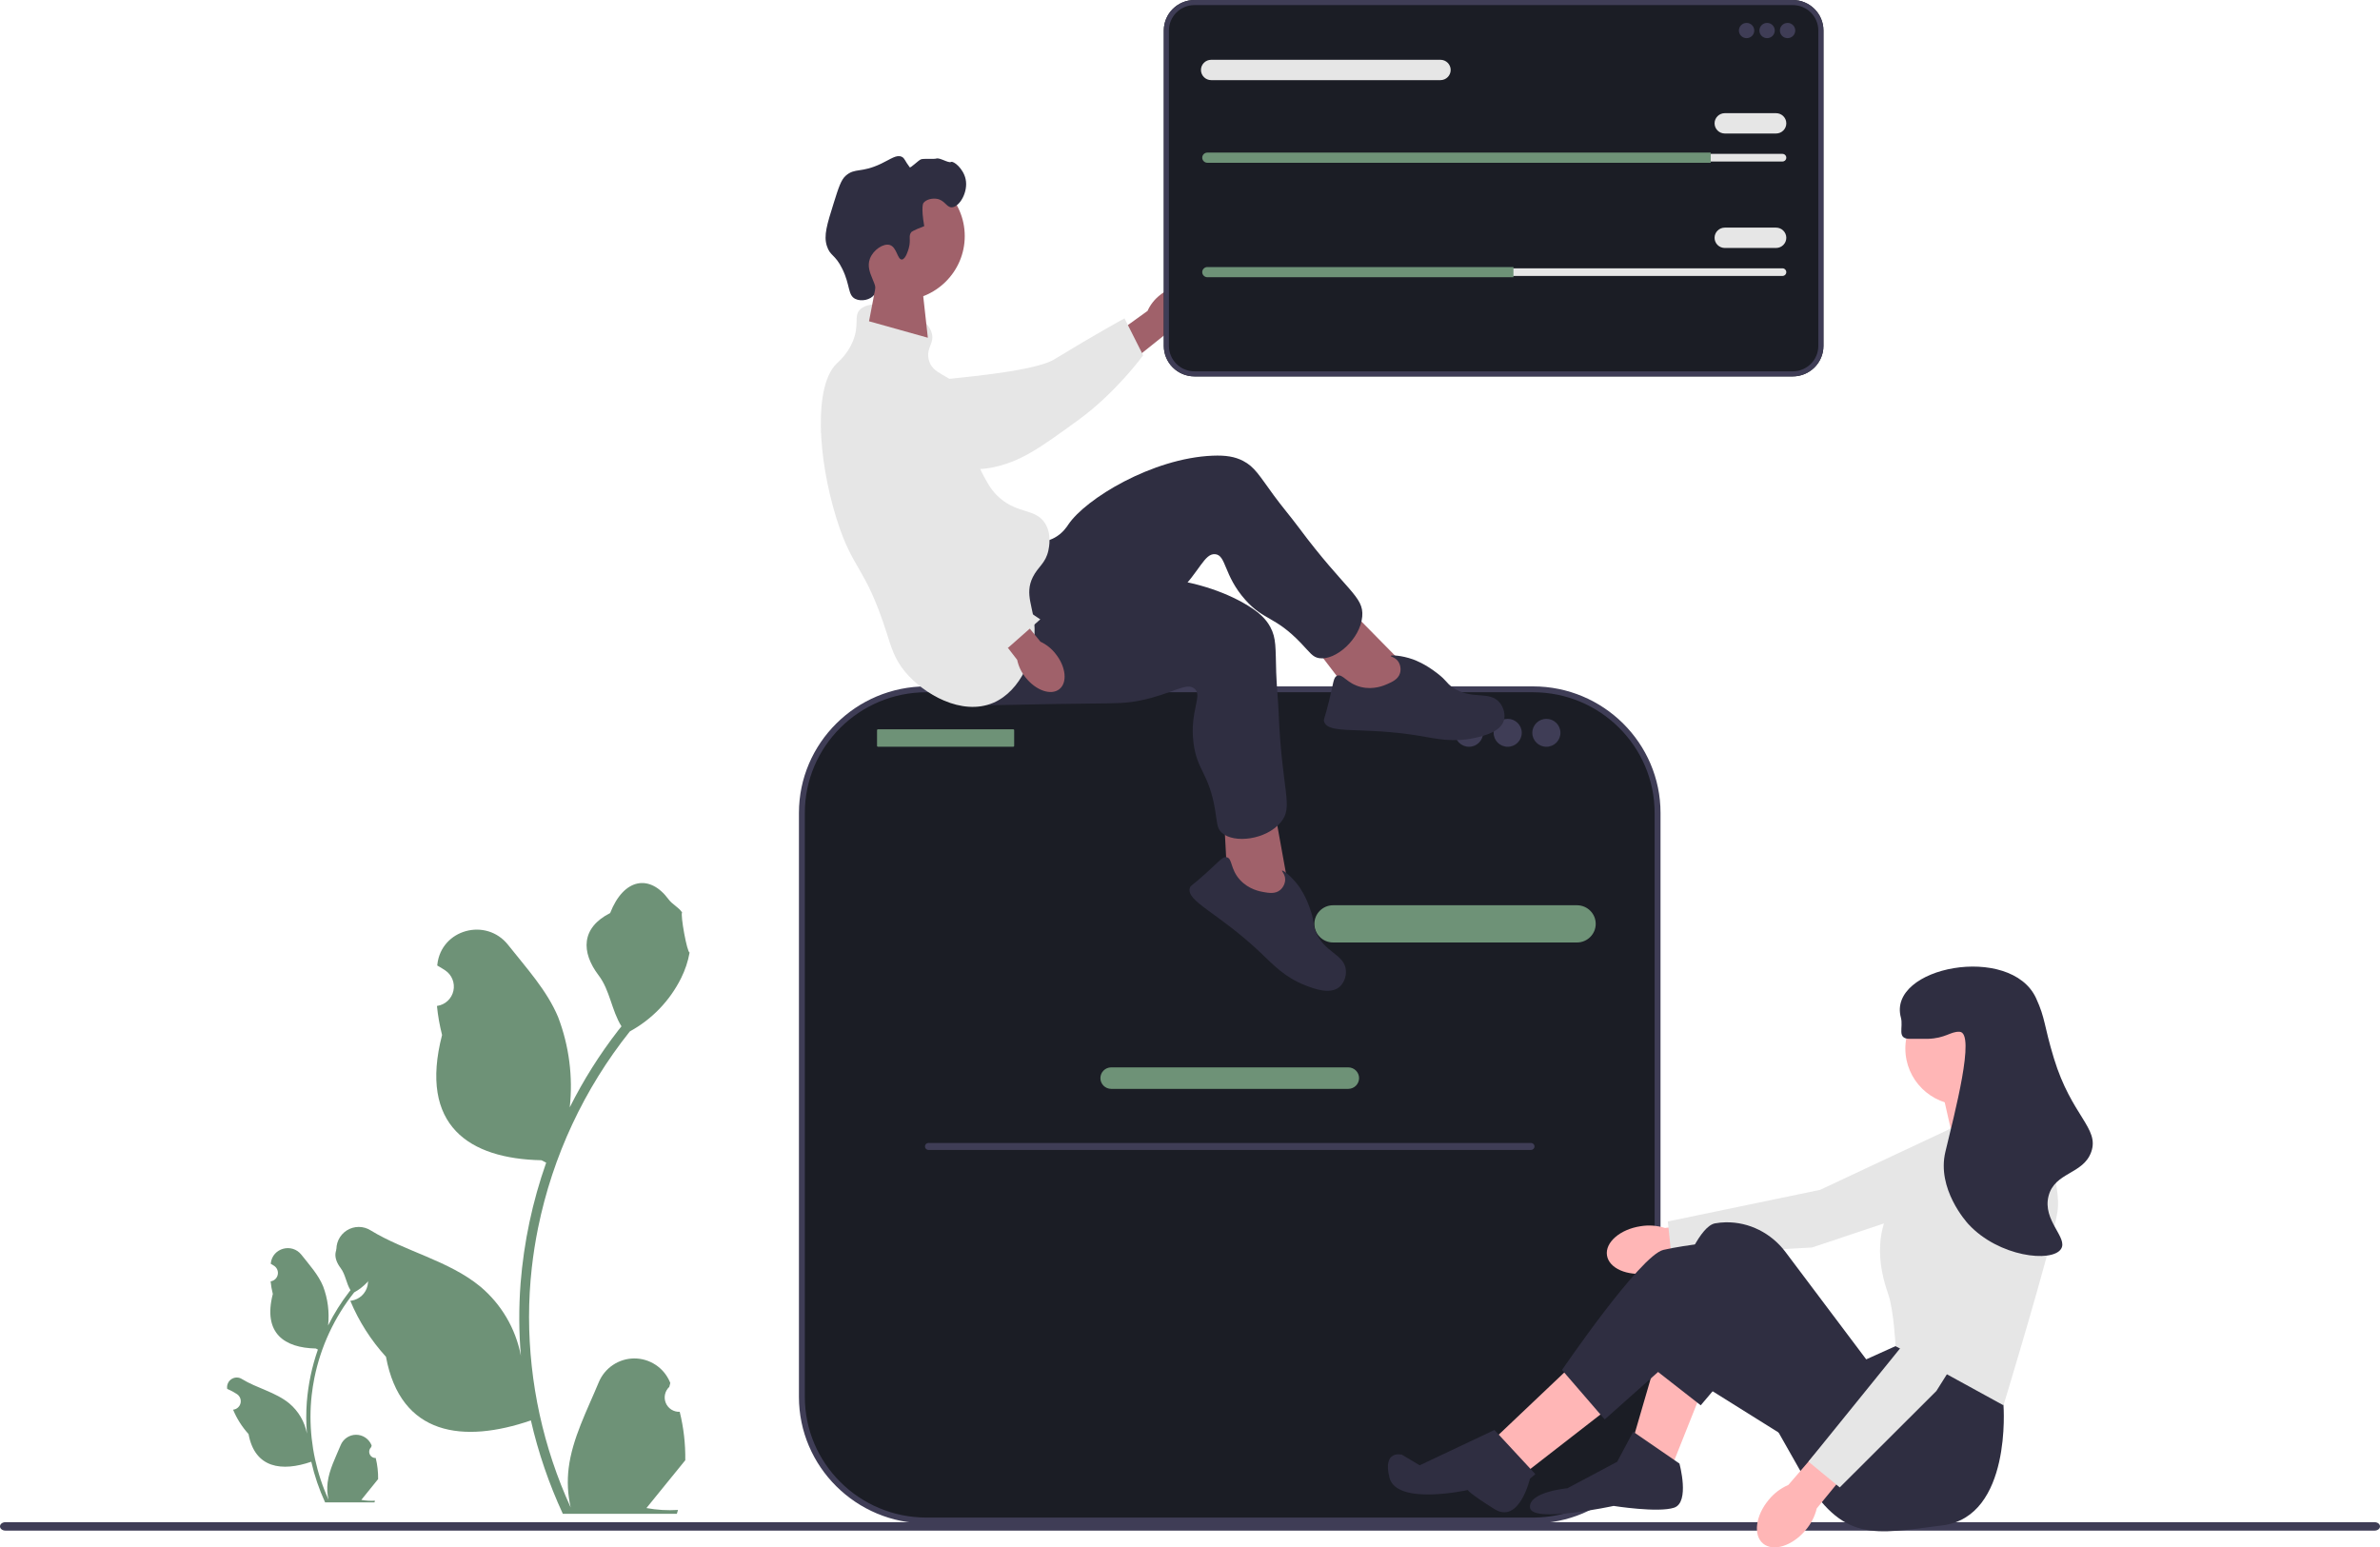 <svg width="283" height="184" viewBox="0 0 283 184" fill="none" xmlns="http://www.w3.org/2000/svg">
<path d="M0 181.5C0 181.777 0.286 182 0.642 182H282.358C282.714 182 283 181.777 283 181.5C283 181.223 282.714 181 282.358 181H0.642C0.286 181 0 181.223 0 181.5Z" fill="#3F3D56"/>
<path d="M182.288 81.965H110.16C101.981 81.965 95.351 88.547 95.351 96.667V166.097C95.351 174.217 101.981 180.799 110.16 180.799H182.288C190.467 180.799 197.098 174.217 197.098 166.097V96.667C197.098 88.547 190.467 81.965 182.288 81.965V81.965Z" fill="#1B1D25"/>
<path d="M182.288 181.147H110.161C101.801 181.147 95 174.396 95 166.098V96.667C95 88.369 101.801 81.617 110.161 81.617H182.288C190.648 81.617 197.449 88.369 197.449 96.667V166.098C197.449 174.396 190.648 181.147 182.288 181.147H182.288ZM110.161 82.314C102.188 82.314 95.701 88.752 95.701 96.667V166.098C95.701 174.012 102.188 180.451 110.161 180.451H182.288C190.261 180.451 196.747 174.012 196.747 166.098V96.667C196.747 88.752 190.261 82.314 182.288 82.314H110.161V82.314Z" fill="#3F3D56"/>
<path d="M187.512 112.068H158.521C157.291 112.068 156.291 111.075 156.291 109.854C156.291 108.634 157.291 107.641 158.521 107.641H187.512C188.742 107.641 189.743 108.634 189.743 109.854C189.743 111.075 188.742 112.068 187.512 112.068H187.512Z" fill="#6E9277"/>
<path d="M160.315 129.476H132.134C131.424 129.476 130.846 128.902 130.846 128.197C130.846 127.492 131.424 126.918 132.134 126.918H160.315C161.026 126.918 161.604 127.492 161.604 128.197C161.604 128.902 161.026 129.476 160.315 129.476V129.476Z" fill="#6E9277"/>
<path d="M120.484 86.719H104.395C104.335 86.719 104.286 86.767 104.286 86.827V88.686C104.286 88.746 104.335 88.794 104.395 88.794H120.484C120.544 88.794 120.593 88.746 120.593 88.686V86.827C120.593 86.767 120.544 86.719 120.484 86.719Z" fill="#6E9277"/>
<path d="M174.677 88.797C175.601 88.797 176.35 88.054 176.35 87.137C176.35 86.22 175.601 85.477 174.677 85.477C173.754 85.477 173.005 86.22 173.005 87.137C173.005 88.054 173.754 88.797 174.677 88.797Z" fill="#3F3D56"/>
<path d="M179.277 88.797C180.201 88.797 180.949 88.054 180.949 87.137C180.949 86.22 180.201 85.477 179.277 85.477C178.353 85.477 177.604 86.22 177.604 87.137C177.604 88.054 178.353 88.797 179.277 88.797Z" fill="#3F3D56"/>
<path d="M183.876 88.797C184.799 88.797 185.548 88.054 185.548 87.137C185.548 86.22 184.799 85.477 183.876 85.477C182.952 85.477 182.203 86.22 182.203 87.137C182.203 88.054 182.952 88.797 183.876 88.797Z" fill="#3F3D56"/>
<path d="M109.985 136.321C109.985 136.55 110.171 136.735 110.403 136.735H182.047C182.278 136.735 182.464 136.55 182.464 136.321C182.464 136.091 182.278 135.906 182.047 135.906H110.403C110.171 135.906 109.985 136.091 109.985 136.321Z" fill="#3F3D56"/>
<path d="M137.877 35.13C139.402 33.879 141.289 33.646 142.091 34.61C142.893 35.574 142.306 37.369 140.78 38.62C140.178 39.128 139.461 39.486 138.691 39.663L132.161 44.883L129.759 41.788L136.451 36.971C136.772 36.253 137.261 35.622 137.877 35.13H137.877Z" fill="#A0616A"/>
<path d="M100.135 46.909C100.132 46.678 100.134 44.664 101.636 43.392C103.361 41.93 105.795 42.522 106.649 42.729C108.621 43.209 108.782 44.048 110.635 44.911C114.1 46.526 109.758 45.699 111.82 45.182C112.534 45.002 122.801 44.296 125.357 42.734C130.327 39.697 133.714 37.855 133.714 37.855L135.928 42.251C135.928 42.251 132.727 46.67 128.221 49.944C123.599 53.302 121.288 54.981 117.776 55.63C117.473 55.686 110.035 56.947 104.044 52.504C102.678 51.49 100.174 49.633 100.135 46.909V46.909V46.909Z" fill="#E6E6E6"/>
<path d="M107.003 35.731C111.262 35.731 114.716 32.303 114.716 28.075C114.716 23.846 111.262 20.418 107.003 20.418C102.743 20.418 99.29 23.846 99.29 28.075C99.29 32.303 102.743 35.731 107.003 35.731Z" fill="#A0616A"/>
<path d="M167.406 79.509L159.463 71.438L155.362 75.683L161.28 83.422L167.15 84.089L167.406 79.509Z" fill="#A0616A"/>
<path d="M122.051 64.374C122.515 64.412 123.992 64.706 125.403 63.935C126.366 63.409 126.86 62.627 127.027 62.379C129.096 59.293 137.04 54.481 144.169 54.185C145.783 54.118 146.846 54.304 147.812 54.803C149.182 55.512 149.728 56.528 151.466 58.906C152.417 60.206 153.469 61.432 154.431 62.725C160.064 70.292 162.199 70.886 161.981 73.312C161.739 76.004 158.815 78.557 156.871 78.263C156.075 78.142 155.767 77.592 154.703 76.48C151.585 73.219 150.295 73.821 148.075 71.323C145.483 68.407 145.823 65.989 144.471 65.895C143.217 65.809 142.684 67.872 140.006 70.612C138.781 71.866 137.909 72.441 135.252 74.272C124.902 81.399 124.737 81.9 122.648 82.468C121.735 82.717 115.249 84.482 112.939 81.673C109.323 77.277 117.864 64.029 122.051 64.374L122.051 64.374Z" fill="#2F2E41"/>
<path d="M164.977 81.333C165.562 81.072 166.245 80.768 166.464 80.068C166.613 79.594 166.527 79.01 166.22 78.606C165.865 78.14 165.34 78.079 165.362 77.996C165.394 77.871 166.635 77.92 167.998 78.398C168.255 78.488 169.42 78.911 170.902 80.059C172.089 80.98 171.929 81.164 172.674 81.695C174.959 83.323 177.102 82.04 178.339 83.567C178.816 84.156 179.02 84.993 178.819 85.67C178.416 87.028 176.454 87.496 175.382 87.738C172.801 88.319 170.847 87.844 168.806 87.503C161.867 86.342 157.968 87.4 157.446 85.804C157.348 85.502 157.508 85.527 158.043 83.311C158.571 81.123 158.554 80.522 159.004 80.347C159.681 80.084 160.135 81.283 161.841 81.694C163.352 82.057 164.599 81.501 164.977 81.333L164.977 81.333Z" fill="#2F2E41"/>
<path d="M153.285 105.919L151.278 94.812L145.483 96.04L146.002 105.743L150.483 109.566L153.285 105.919Z" fill="#A0616A"/>
<path d="M124.317 68.111C124.68 68.401 125.736 69.467 127.339 69.616C128.434 69.718 129.285 69.346 129.564 69.233C133.022 67.834 142.316 68.28 148.383 72.009C149.757 72.854 150.531 73.6 151.047 74.552C151.78 75.902 151.658 77.046 151.751 79.983C151.802 81.59 151.979 83.19 152.044 84.796C152.424 94.197 153.855 95.879 152.302 97.765C150.579 99.857 146.715 100.34 145.274 99.013C144.683 98.469 144.739 97.843 144.488 96.33C143.753 91.893 142.345 91.672 141.921 88.368C141.426 84.51 143.074 82.698 142.008 81.867C141.02 81.096 139.412 82.506 135.647 83.281C133.924 83.636 132.876 83.626 129.642 83.659C117.047 83.787 116.627 84.11 114.577 83.416C113.68 83.112 107.315 80.957 106.992 77.345C106.487 71.692 121.049 65.491 124.317 68.111L124.317 68.111V68.111Z" fill="#2F2E41"/>
<path d="M150.244 106.073C150.875 106.183 151.612 106.312 152.19 105.855C152.581 105.546 152.841 105.015 152.815 104.51C152.785 103.926 152.385 103.583 152.449 103.527C152.547 103.441 153.546 104.173 154.403 105.329C154.565 105.547 155.29 106.546 155.866 108.322C156.328 109.745 156.092 109.809 156.408 110.663C157.377 113.284 159.877 113.417 160.036 115.37C160.098 116.124 159.793 116.929 159.244 117.377C158.142 118.277 156.254 117.571 155.231 117.173C152.765 116.215 151.417 114.733 149.922 113.313C144.837 108.484 141.013 107.186 141.483 105.574C141.573 105.269 141.691 105.38 143.387 103.844C145.062 102.329 145.387 101.822 145.858 101.928C146.568 102.087 146.265 103.333 147.444 104.623C148.489 105.766 149.835 106.002 150.244 106.073H150.244Z" fill="#2F2E41"/>
<path d="M108.054 29.536C108.354 28.47 107.977 28.081 108.361 27.603C108.361 27.603 108.516 27.41 109.899 26.891C109.491 24.541 109.797 24.143 109.797 24.143C110.149 23.685 110.854 23.574 111.334 23.634C112.35 23.761 112.529 24.672 113.179 24.652C114.077 24.624 115.154 22.84 114.819 21.294C114.547 20.033 113.371 19.096 113.077 19.259C112.785 19.42 111.733 18.709 111.334 18.852C111.062 18.949 109.78 18.82 109.489 18.953C109.172 19.1 108.262 20.01 108.176 19.895C107.571 19.098 107.584 18.82 107.234 18.648C106.613 18.344 105.938 18.906 104.774 19.462C102.379 20.606 101.677 19.924 100.571 20.887C100.012 21.373 99.713 22.303 99.136 24.143C98.33 26.716 97.927 28.003 98.316 29.231C98.713 30.484 99.298 30.211 100.161 31.979C101.122 33.946 100.791 35.09 101.699 35.54C102.4 35.888 103.528 35.667 103.954 35.031C104.683 33.943 102.799 32.472 103.441 30.757C103.836 29.705 105.053 28.907 105.799 29.129C106.643 29.381 106.705 30.882 107.234 30.859C107.687 30.839 108.002 29.722 108.054 29.536L108.054 29.536L108.054 29.536Z" fill="#2F2E41"/>
<path d="M102.212 36.864C103.79 35.108 110.219 36.926 110.822 39.714C111.07 40.86 110.154 41.344 110.412 42.665C110.789 44.596 112.926 44.464 114.512 46.43C116.764 49.22 114.444 51.948 116.972 56.605C117.513 57.601 117.968 58.439 118.92 59.251C121.105 61.114 123.138 60.475 124.25 62.202C125.082 63.494 124.74 65.086 124.66 65.459C124.332 66.987 123.442 67.36 122.815 68.613C121.772 70.698 122.953 72.228 123.02 74.719C123.104 77.835 121.436 82.154 118.1 83.572C114.352 85.164 109.832 82.527 107.644 79.908C106.339 78.346 105.96 76.904 105.389 75.126C102.837 67.175 101.396 67.894 99.444 61.592C97.213 54.387 96.774 45.946 99.444 43.275C99.798 42.921 100.772 42.103 101.392 40.629C102.226 38.647 101.505 37.651 102.212 36.864H102.212V36.864Z" fill="#E6E6E6"/>
<path d="M125.533 77.76C126.757 79.303 126.946 81.181 125.957 81.954C124.967 82.727 123.173 82.103 121.95 80.558C121.452 79.948 121.109 79.229 120.949 78.46L115.848 71.855L118.484 69.859L123.713 76.301C124.428 76.636 125.053 77.136 125.533 77.76H125.533H125.533Z" fill="#A0616A"/>
<path d="M106.849 43.56C107.076 43.51 109.062 43.101 110.624 44.301C112.417 45.679 112.33 48.166 112.3 49.038C112.23 51.052 111.434 51.381 110.961 53.357C110.076 57.053 111.762 60.489 112.693 62.387C113.015 63.044 114.051 65.055 116.112 67.22C120.122 71.43 123.699 73.646 123.699 73.646L119.856 77.037C119.856 77.037 113.734 75.185 109.587 71.474C105.332 67.668 98.789 54.2 97.433 50.919C97.316 50.637 98.97 55.23 102.13 48.501C102.85 46.966 104.171 44.154 106.849 43.56H106.849Z" fill="#E6E6E6"/>
<path d="M104.737 30.891L103.334 38.202L110.328 40.159L109.459 32.354L104.737 30.891Z" fill="#A0616A"/>
<path d="M195.072 145.808C192.629 146.179 190.842 147.732 191.081 149.275C191.319 150.818 193.493 151.767 195.936 151.395C196.914 151.26 197.846 150.894 198.652 150.328L208.981 148.624L208.292 144.57L197.986 146.018C197.045 145.718 196.046 145.646 195.072 145.808H195.072Z" fill="#FFB6B6"/>
<path d="M239.583 133.174L235.578 141.611L215.443 148.34L198.735 149.224L198.316 145.241L216.424 141.482L235.005 132.766L239.583 133.174Z" fill="#E6E6E6"/>
<path d="M202.447 165.206L198.851 174.236L194.197 171.086L196.947 161.637L202.447 165.206Z" fill="#FFB6B6"/>
<path d="M187.429 161.848L177.91 170.877L181.717 174.867L191.448 167.307L187.429 161.848Z" fill="#FFB6B6"/>
<path d="M241.367 132.452L241.262 131.717L238.829 126.992L230.791 129.092L232.272 135.601L241.367 132.452Z" fill="#FFB6B6"/>
<path d="M237.983 163.947L238.23 167.101C238.23 167.101 239.252 180.325 231.003 181.375C222.753 182.425 219.157 183.475 214.292 175.286L206.677 161.847L202.229 167.101L196.312 162.477C196.312 162.477 200.543 146.098 203.927 145.468C204.35 145.39 204.774 145.35 205.19 145.342C207.992 145.284 210.633 146.644 212.309 148.874L221.907 161.637L225.397 160.062L237.983 163.947V163.947Z" fill="#2F2E41"/>
<path d="M192.294 173.816L194.197 170.246L199.697 174.026C199.697 174.026 200.966 178.645 199.062 179.275C197.159 179.905 191.871 179.065 191.871 179.065C191.871 179.065 182.14 181.165 181.929 179.275C181.717 177.386 186.371 176.966 186.371 176.966L192.294 173.816L192.294 173.816H192.294Z" fill="#2F2E41"/>
<path d="M213.023 171.298L198.322 162.103L190.813 168.779L185.736 162.899C185.736 162.899 195.043 149.25 197.793 148.62C200.543 147.99 204.985 147.57 204.985 147.57L218.523 159.959L213.023 171.298V171.298Z" fill="#2F2E41"/>
<path d="M177.698 170.035L182.564 175.285L181.922 175.83C181.922 175.83 180.66 181.287 177.698 179.441C174.737 177.595 174.526 177.175 174.526 177.175C174.526 177.175 166.065 179.064 165.218 175.705C164.372 172.345 166.699 172.975 166.699 172.975L168.812 174.235L177.698 170.035L177.698 170.035Z" fill="#2F2E41"/>
<path d="M233.329 131.4C237.068 131.4 240.098 128.391 240.098 124.68C240.098 120.969 237.068 117.961 233.329 117.961C229.591 117.961 226.561 120.969 226.561 124.68C226.561 128.391 229.591 131.4 233.329 131.4Z" fill="#FFB6B6"/>
<path d="M231.743 134.237L241.473 131.297C241.473 131.297 245.281 140.116 244.646 144.106C244.012 148.095 238.231 167.103 238.231 167.103L225.398 160.064C225.398 160.064 225.186 155.865 224.551 153.975C223.917 152.085 221.907 146.311 226.349 141.481C230.791 136.651 231.743 134.237 231.743 134.237L231.743 134.237Z" fill="#E6E6E6"/>
<path d="M210.328 178.323C208.744 180.207 208.439 182.544 209.647 183.545C210.854 184.545 213.117 183.829 214.7 181.945C215.343 181.201 215.798 180.315 216.025 179.361L222.633 171.297L219.414 168.711L212.653 176.567C211.747 176.96 210.95 177.562 210.328 178.323L210.328 178.323Z" fill="#FFB6B6"/>
<path d="M239.206 138.469L241.506 147.512L230.25 165.399L218.759 176.864L215.034 173.796L226.623 159.482L235.407 141.038L239.206 138.469Z" fill="#E6E6E6"/>
<path d="M227.09 123.526C228.826 123.522 228.924 123.533 229.205 123.526C231.358 123.47 231.921 122.629 233.013 122.686C234.96 122.788 232.39 132.483 231.32 136.965C230.272 141.36 233.816 145.299 234.07 145.574C237.667 149.457 243.985 150.168 245.07 148.514C245.947 147.175 242.837 145.14 243.589 142.214C244.324 139.354 247.717 139.659 248.666 136.965C249.659 134.143 246.321 132.72 244.223 125.836C243.019 121.882 243.232 121.145 242.108 118.696C239.104 112.151 224.379 114.938 226.032 121.006C226.352 122.18 225.501 123.53 227.09 123.526V123.526Z" fill="#2F2E41"/>
<path d="M213.173 44.757H142.034C140.022 44.757 138.386 43.132 138.386 41.135V3.622C138.386 1.625 140.022 0 142.034 0H213.173C215.185 0 216.822 1.625 216.822 3.622V41.135C216.822 43.132 215.185 44.757 213.173 44.757Z" fill="#1B1D25"/>
<path d="M213.173 44.757H142.034C140.022 44.757 138.386 43.132 138.386 41.135V3.622C138.386 1.625 140.022 0 142.034 0H213.173C215.185 0 216.822 1.625 216.822 3.622V41.135C216.822 43.132 215.185 44.757 213.173 44.757ZM142.034 0.605C140.358 0.605 138.995 1.958 138.995 3.622V41.135C138.995 42.799 140.358 44.152 142.034 44.152H213.173C214.849 44.152 216.212 42.799 216.212 41.135V3.622C216.212 1.958 214.849 0.605 213.173 0.605H142.034Z" fill="#3F3D56"/>
<path d="M207.682 4.537C208.187 4.537 208.596 4.131 208.596 3.63C208.596 3.129 208.187 2.723 207.682 2.723C207.178 2.723 206.769 3.129 206.769 3.63C206.769 4.131 207.178 4.537 207.682 4.537Z" fill="#3F3D56"/>
<path d="M210.12 4.537C210.625 4.537 211.034 4.131 211.034 3.63C211.034 3.129 210.625 2.723 210.12 2.723C209.615 2.723 209.206 3.129 209.206 3.63C209.206 4.131 209.615 4.537 210.12 4.537Z" fill="#3F3D56"/>
<path d="M212.556 4.537C213.061 4.537 213.47 4.131 213.47 3.63C213.47 3.129 213.061 2.723 212.556 2.723C212.052 2.723 211.643 3.129 211.643 3.63C211.643 4.131 212.052 4.537 212.556 4.537Z" fill="#3F3D56"/>
<path d="M143.564 18.297C143.312 18.297 143.107 18.5 143.107 18.75C143.107 18.872 143.155 18.985 143.241 19.069C143.328 19.157 143.442 19.204 143.564 19.204H211.947C212.199 19.204 212.404 19.001 212.404 18.75C212.404 18.628 212.357 18.516 212.271 18.432C212.184 18.344 212.07 18.297 211.947 18.297H143.564Z" fill="#E6E6E6"/>
<path d="M203.418 18.145V19.354H143.565C143.397 19.354 143.245 19.288 143.135 19.176C143.022 19.067 142.955 18.916 142.955 18.75C142.955 18.417 143.229 18.145 143.565 18.145H203.418Z" fill="#6E9277"/>
<path d="M211.186 15.876H205.094C204.422 15.876 203.875 15.334 203.875 14.667C203.875 13.999 204.422 13.457 205.094 13.457H211.186C211.858 13.457 212.405 13.999 212.405 14.667C212.405 15.334 211.858 15.876 211.186 15.876Z" fill="#E6E6E6"/>
<path d="M171.279 9.529H144.021C143.349 9.529 142.803 8.986 142.803 8.319C142.803 7.652 143.349 7.109 144.021 7.109H171.279C171.951 7.109 172.497 7.652 172.497 8.319C172.497 8.986 171.951 9.529 171.279 9.529Z" fill="#E6E6E6"/>
<path d="M143.564 31.906C143.312 31.906 143.107 32.11 143.107 32.36C143.107 32.482 143.155 32.595 143.241 32.678C143.328 32.766 143.442 32.813 143.564 32.813H211.947C212.199 32.813 212.404 32.61 212.404 32.36C212.404 32.238 212.357 32.125 212.271 32.042C212.184 31.953 212.07 31.906 211.947 31.906H143.564Z" fill="#E6E6E6"/>
<path d="M179.961 31.754V32.964H143.564C143.397 32.964 143.244 32.897 143.135 32.785C143.022 32.676 142.955 32.525 142.955 32.359C142.955 32.026 143.229 31.754 143.564 31.754H179.961Z" fill="#6E9277"/>
<path d="M211.186 29.486H205.094C204.422 29.486 203.875 28.943 203.875 28.276C203.875 27.609 204.422 27.066 205.094 27.066H211.186C211.858 27.066 212.405 27.609 212.405 28.276C212.405 28.943 211.858 29.486 211.186 29.486Z" fill="#E6E6E6"/>
<path d="M44.676 173.366C44.524 173.373 44.374 173.333 44.246 173.251C44.118 173.17 44.018 173.05 43.96 172.91C43.901 172.769 43.887 172.613 43.919 172.464C43.952 172.315 44.029 172.179 44.14 172.076L44.191 171.873C44.184 171.857 44.177 171.841 44.17 171.824C44.018 171.462 43.762 171.152 43.436 170.935C43.109 170.718 42.726 170.603 42.335 170.605C41.943 170.606 41.561 170.724 41.236 170.943C40.911 171.163 40.658 171.474 40.508 171.838C39.909 173.291 39.146 174.746 38.958 176.282C38.875 176.96 38.91 177.649 39.061 178.316C37.654 175.225 36.923 171.867 36.919 168.468C36.919 167.615 36.966 166.762 37.06 165.915C37.138 165.22 37.246 164.53 37.384 163.845C38.138 160.128 39.757 156.644 42.109 153.679C43.247 153.054 44.167 152.092 44.745 150.924C44.955 150.505 45.103 150.056 45.185 149.594C45.057 149.611 44.701 147.643 44.798 147.522C44.619 147.248 44.299 147.113 44.104 146.846C43.132 145.52 41.793 145.751 41.094 147.554C39.601 148.312 39.587 149.57 40.503 150.78C41.086 151.55 41.166 152.592 41.677 153.416C41.624 153.484 41.57 153.55 41.517 153.617C40.555 154.862 39.717 156.199 39.014 157.609C39.185 156.03 38.981 154.432 38.419 152.948C37.85 151.564 36.782 150.399 35.842 149.203C34.712 147.767 32.397 148.394 32.198 150.215C32.196 150.232 32.194 150.25 32.192 150.268C32.332 150.347 32.468 150.431 32.602 150.52C32.77 150.633 32.9 150.795 32.976 150.984C33.051 151.172 33.068 151.38 33.024 151.578C32.98 151.777 32.878 151.958 32.731 152.097C32.583 152.236 32.398 152.327 32.198 152.358L32.177 152.361C32.227 152.868 32.315 153.37 32.44 153.863C31.234 158.559 33.838 160.27 37.556 160.347C37.639 160.389 37.719 160.431 37.801 160.472C37.095 162.486 36.652 164.584 36.483 166.713C36.388 167.97 36.393 169.232 36.5 170.487L36.494 170.442C36.224 169.046 35.485 167.787 34.4 166.876C32.788 165.544 30.512 165.053 28.773 163.982C28.588 163.862 28.373 163.799 28.154 163.798C27.934 163.798 27.719 163.86 27.534 163.979C27.349 164.097 27.201 164.267 27.108 164.467C27.015 164.667 26.981 164.89 27.01 165.109C27.012 165.125 27.015 165.14 27.017 165.156C27.276 165.262 27.529 165.385 27.773 165.523C27.912 165.602 28.049 165.686 28.183 165.775C28.351 165.888 28.481 166.05 28.556 166.238C28.631 166.427 28.648 166.635 28.605 166.833C28.561 167.032 28.459 167.213 28.311 167.352C28.164 167.491 27.978 167.582 27.778 167.613L27.758 167.616C27.743 167.618 27.73 167.62 27.716 167.622C28.159 168.687 28.78 169.666 29.553 170.519C30.307 174.618 33.546 175.007 37.011 173.813H37.014C37.394 175.476 37.944 177.095 38.657 178.644H44.529C44.55 178.578 44.569 178.51 44.588 178.445C44.044 178.479 43.499 178.446 42.963 178.347C43.399 177.809 43.834 177.267 44.27 176.729C44.28 176.719 44.289 176.708 44.297 176.697C44.518 176.421 44.741 176.148 44.962 175.873L44.962 175.872C44.974 175.028 44.878 174.186 44.676 173.366L44.676 173.366Z" fill="#6E9277"/>
<path d="M80.823 167.874C80.474 167.89 80.127 167.798 79.831 167.611C79.536 167.423 79.304 167.149 79.169 166.825C79.034 166.502 79.002 166.144 79.076 165.802C79.151 165.459 79.329 165.148 79.586 164.91L79.703 164.444C79.687 164.406 79.672 164.369 79.656 164.332C79.304 163.498 78.713 162.787 77.959 162.289C77.204 161.79 76.32 161.526 75.416 161.529C74.512 161.533 73.629 161.804 72.879 162.308C72.128 162.812 71.543 163.527 71.197 164.363C69.813 167.701 68.052 171.044 67.618 174.572C67.427 176.132 67.507 177.713 67.856 179.245C64.606 172.146 62.919 164.43 62.908 156.62C62.907 154.66 63.016 152.702 63.234 150.754C63.413 149.157 63.663 147.572 63.982 145.998C65.724 137.458 69.464 129.454 74.894 122.642C77.522 121.206 79.648 118.997 80.984 116.314C81.468 115.35 81.81 114.32 82 113.257C81.704 113.296 80.882 108.774 81.106 108.496C80.692 107.868 79.953 107.556 79.502 106.944C77.257 103.896 74.165 104.428 72.551 108.569C69.103 110.312 69.07 113.203 71.185 115.983C72.531 117.752 72.716 120.145 73.898 122.039C73.776 122.194 73.65 122.345 73.528 122.501C71.307 125.362 69.371 128.433 67.748 131.672C68.143 128.044 67.672 124.373 66.374 120.963C65.058 117.784 62.592 115.108 60.421 112.36C57.812 109.059 52.464 110.5 52.004 114.684C52 114.724 51.996 114.765 51.991 114.805C52.314 114.987 52.63 115.181 52.939 115.385C53.327 115.645 53.627 116.016 53.801 116.45C53.975 116.884 54.014 117.36 53.913 117.816C53.812 118.273 53.576 118.688 53.236 119.007C52.895 119.327 52.466 119.536 52.005 119.607L51.957 119.614C52.072 120.779 52.275 121.932 52.565 123.066C49.779 133.855 55.793 137.785 64.381 137.961C64.57 138.059 64.755 138.156 64.945 138.249C63.314 142.877 62.291 147.697 61.902 152.589C61.681 155.475 61.694 158.375 61.941 161.259L61.926 161.157C61.304 157.95 59.596 155.056 57.09 152.964C53.368 149.902 48.11 148.775 44.095 146.314C43.668 146.039 43.172 145.893 42.665 145.891C42.158 145.89 41.661 146.034 41.233 146.307C40.805 146.579 40.464 146.968 40.249 147.428C40.035 147.888 39.956 148.4 40.023 148.904C40.028 148.94 40.034 148.976 40.039 149.011C40.638 149.256 41.221 149.537 41.784 149.853C42.107 150.036 42.423 150.229 42.731 150.434C43.12 150.693 43.42 151.064 43.594 151.498C43.768 151.932 43.807 152.408 43.706 152.865C43.605 153.321 43.369 153.736 43.029 154.056C42.688 154.375 42.259 154.584 41.798 154.656L41.75 154.663C41.716 154.668 41.687 154.673 41.653 154.678C42.676 157.123 44.111 159.374 45.896 161.332C47.638 170.751 55.119 171.644 63.122 168.901H63.127C64.005 172.723 65.277 176.442 66.923 180H80.484C80.532 179.849 80.576 179.693 80.62 179.542C79.364 179.621 78.104 179.546 76.867 179.319C77.873 178.082 78.879 176.836 79.886 175.6C79.908 175.576 79.929 175.552 79.949 175.526C80.459 174.894 80.974 174.266 81.485 173.633L81.485 173.632C81.512 171.692 81.29 169.757 80.824 167.874L80.823 167.874Z" fill="#6E9277"/>
</svg>
